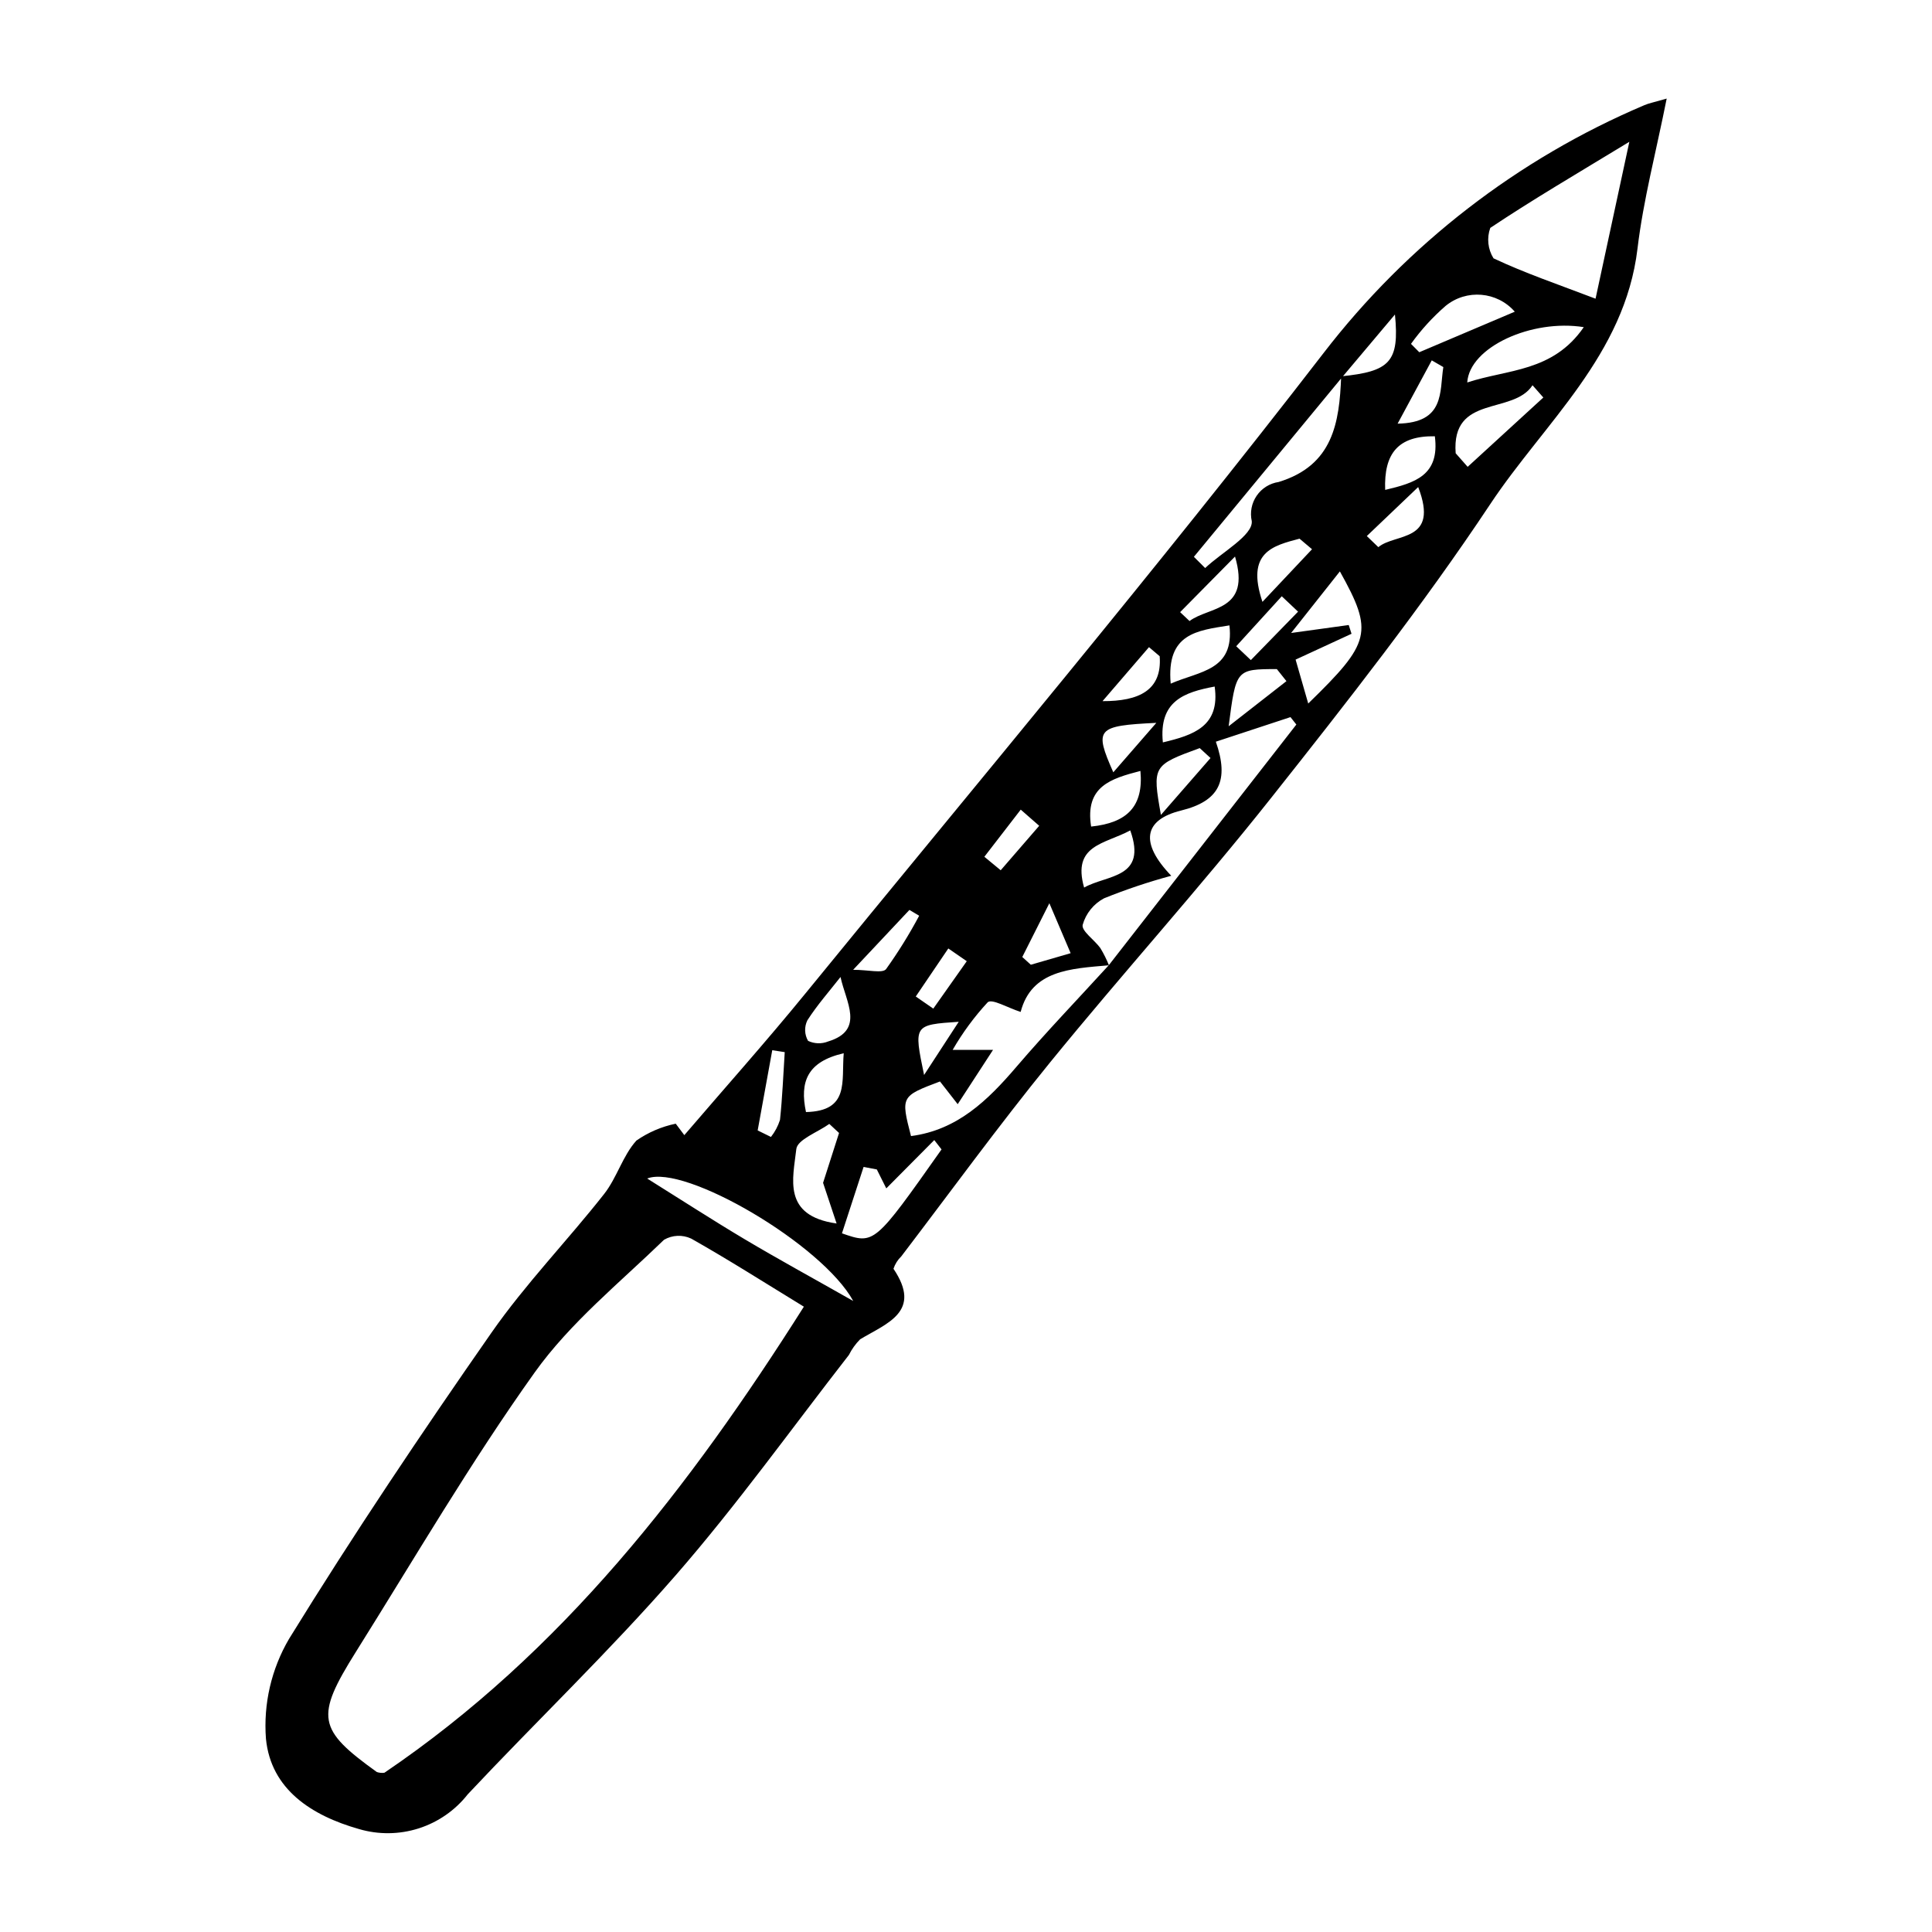 <?xml version="1.0" encoding="UTF-8"?>
<!-- Uploaded to: SVG Repo, www.svgrepo.com, Generator: SVG Repo Mixer Tools -->
<svg fill="#000000" width="800px" height="800px" version="1.1" viewBox="144 144 512 512" xmlns="http://www.w3.org/2000/svg">
 <path d="m585.69 170.12c-2.816 14.156-6.191 26.844-7.734 39.754-3.371 28.258-24.66 46.105-39.02 67.719-17.898 26.941-37.977 52.496-58.086 77.879-18.91 23.867-39.379 46.496-58.605 70.121-13.613 16.723-26.305 34.195-39.387 51.348l-0.004 0.004c-0.949 0.914-1.66 2.043-2.074 3.293 7.664 11.359-1.664 14.387-8.824 18.68l-0.004 0.004c-1.211 1.215-2.219 2.617-2.984 4.156-15.223 19.539-29.668 39.75-45.914 58.398-17.5 20.086-36.828 38.57-55.078 58.016-3.332 4.254-7.871 7.406-13.02 9.051-5.148 1.641-10.676 1.699-15.855 0.164-12.516-3.559-23.309-10.496-24.621-23.914-0.707-9.25 1.434-18.496 6.133-26.496 17.016-27.598 35.109-54.562 53.66-81.164 8.996-12.898 20.086-24.32 29.832-36.719 3.379-4.301 4.918-10.125 8.535-14.137l-0.004-0.004c3.141-2.184 6.695-3.711 10.441-4.484 0.758 1.012 1.516 2.023 2.277 3.035 10.711-12.5 21.68-24.785 32.082-37.535 46.012-56.402 92.887-112.15 137.34-169.75 22.199-28.824 51.457-51.434 84.945-65.645 1.215-0.535 2.555-0.77 5.965-1.77zm-86.016 73.848c-13.094 15.863-26.188 31.727-39.281 47.59 0.996 0.992 1.988 1.988 2.984 2.981 4.398-4.164 12.68-8.664 12.355-12.422-0.523-2.332-0.051-4.777 1.301-6.746 1.352-1.973 3.461-3.289 5.828-3.641 14.398-4.394 16.105-15.707 16.559-27.996 12.871-1.301 15.496-3.762 14.254-16.387-5.449 6.465-9.723 11.543-14 16.621zm-61.797 155.78 49.668-63.734-1.555-1.973c-6.449 2.125-12.902 4.25-19.777 6.516 3.598 10.344 0.895 15.742-9.195 18.238-9.941 2.457-11.023 8.551-2.621 17.293l0.004-0.004c-6.059 1.637-12.008 3.633-17.824 5.981-2.773 1.473-4.816 4.019-5.66 7.039-0.352 1.633 3.156 3.992 4.711 6.18l-0.004 0.004c0.875 1.441 1.629 2.957 2.254 4.523-10.113 0.883-20.5 1.266-23.395 12.359-3.481-1.109-7.555-3.555-8.719-2.566h-0.004c-3.559 3.844-6.676 8.078-9.293 12.617h10.703c-3.195 4.91-6.094 9.367-9.371 14.398-1.672-2.141-3.211-4.117-4.695-6.019-10.367 3.918-10.391 3.961-7.68 14.473 12.285-1.605 20.336-9.461 27.941-18.355 7.894-9.223 16.32-17.996 24.512-26.969zm-80.84 90.539c-10.336-6.324-19.961-12.453-29.883-18.059v0.004c-2.305-1.074-4.984-0.953-7.184 0.324-11.766 11.406-24.867 21.98-34.273 35.156-16.996 23.812-31.801 49.199-47.367 74.027-10.848 17.305-10.188 20.57 5.527 31.863 0.648 0.223 1.336 0.289 2.016 0.191 47.066-31.898 80.867-75.648 111.16-123.51zm209.8-267.13c3.188-14.797 5.773-26.793 8.957-41.582-14.094 8.57-25.695 15.363-36.855 22.82-0.965 2.68-0.648 5.652 0.859 8.066 8.297 3.914 17.039 6.879 27.039 10.695zm-196.72 265.62c-8.211-15.004-44.727-36.379-54.609-32.457 9.082 5.672 17.402 11.07 25.918 16.137 8.672 5.16 17.539 9.996 28.691 16.32zm131.31-179.14 0.742 2.32c-4.801 2.219-9.605 4.434-14.824 6.844 1.172 4.066 2.199 7.641 3.348 11.637 16.602-16.164 17.363-18.906 8.387-35.012-4.156 5.25-7.703 9.73-12.922 16.32 7.488-1.031 11.379-1.57 15.27-2.109zm-107.91 138.97-1.926-2.477c-4.18 4.207-8.355 8.414-12.715 12.805-0.645-1.289-1.578-3.156-2.512-5.023l-3.504-0.66c-1.902 5.836-3.805 11.676-5.734 17.59 8.582 3.004 8.582 3.004 26.391-22.234zm170.2-217.91c-13.77-2.207-30.285 5.269-30.883 14.66 10.766-3.543 22.668-2.738 30.883-14.66zm-198.01 237.54c-1.336-4.016-2.449-7.359-3.586-10.773 1.246-3.887 2.738-8.551 4.234-13.215l-2.582-2.398c-3.059 2.203-8.465 4.148-8.742 6.66-0.859 7.758-3.809 17.688 10.676 19.727zm164.06-204.12c1.059 1.203 2.117 2.402 3.176 3.602 6.684-6.125 13.371-12.25 20.055-18.375l-2.863-3.246c-5.184 7.953-21.559 2.32-20.367 18.02zm-11.84-28.988 2.199 2.215c8.211-3.488 16.426-6.973 25.305-10.742-4.691-5.371-12.801-6.051-18.324-1.539-3.441 2.984-6.523 6.363-9.18 10.066zm-63.68 90.043c7.656-3.352 16.918-3.418 15.566-15.438-8.559 1.375-16.758 2.082-15.566 15.438zm-87.5 77.738c-2.977 3.801-6.199 7.445-8.789 11.492v0.004c-0.848 1.73-0.777 3.766 0.188 5.434 1.672 0.793 3.602 0.852 5.316 0.16 9.828-2.984 4.676-10.492 3.285-17.09zm64.551-23.695c6.129-3.465 16.785-2.371 12.23-15.148-6.773 3.668-15.453 3.781-12.23 15.148zm-61.207 21.793c4.066 0 7.777 1.008 8.723-0.18 3.234-4.519 6.164-9.242 8.777-14.148l-2.586-1.539zm154.16-141.39c-9.676-0.156-13.539 4.488-13.168 14.211 7.816-1.859 14.516-3.785 13.164-14.211zm-91.094 103.43c9.629-0.988 13.918-5.41 13.066-14.742-7.84 2.043-14.746 4.082-13.066 14.742zm19.012-22.305c8.145-1.93 15.223-4.269 13.727-14.801-8.145 1.523-14.82 3.871-13.727 14.801zm12.629 4.141-2.859-2.629c-12.453 4.547-12.59 4.723-10.285 17.703 5.363-6.144 9.254-10.609 13.145-15.074zm-14.359-9.32c-15.875 0.77-16.504 1.547-11.402 13.105 4.305-4.945 7.856-9.023 11.402-13.105zm34.48-11.055-2.547-3.199c-10.812 0.035-10.812 0.035-12.766 15.156 6.344-4.945 10.828-8.453 15.316-11.957zm-117.33 98.613c-9.691 2.227-11.695 7.586-9.996 15.586 11.602-0.277 9.367-8.102 10-15.586zm124.11-133.57-3.312-2.797c-7.031 1.867-14.27 3.574-9.828 16.742 5.043-5.352 9.094-9.648 13.145-13.949zm-40.379 28.348-2.828-2.398c-4.106 4.769-8.207 9.539-12.312 14.309 9.625 0.039 15.832-2.852 15.145-11.91zm54.898-31.84c1.02 0.98 2.039 1.961 3.055 2.941 4.488-3.781 16.238-1.18 10.559-15.926-5.188 4.949-9.402 8.969-13.613 12.984zm-34.926 5.43c-5.527 5.598-10.035 10.164-14.547 14.734l2.492 2.356c5.223-3.926 16.324-2.535 12.055-17.09zm-82.402 137.39c3.059-4.699 6.121-9.398 9.18-14.098-11.945 0.816-11.945 0.816-9.18 14.098zm82.719-113.62c1.293 1.223 2.586 2.445 3.879 3.672l12.512-12.836c-1.441-1.359-2.883-2.719-4.32-4.078-4.023 4.414-8.047 8.828-12.07 13.242zm-71.406 83.469-4.891-3.375c-2.875 4.242-5.75 8.488-8.625 12.73l4.644 3.211zm-55.414 44.844 3.519 1.73c1.066-1.348 1.879-2.883 2.398-4.519 0.633-5.965 0.867-11.969 1.254-17.957l-3.305-0.508c-1.289 7.082-2.578 14.168-3.867 21.254zm169.59-187.3c12.629-0.234 11.074-8.438 12.117-14.996l-3.066-1.777c-2.812 5.211-5.625 10.426-9.051 16.773zm-94.98 106.57-4.894-4.281c-3.215 4.164-6.43 8.328-9.641 12.492l4.332 3.574c3.398-3.93 6.801-7.859 10.203-11.785zm2.691 20.523c-3.156 6.266-5.168 10.258-7.176 14.25l2.266 2.051c3.394-0.984 6.789-1.969 10.551-3.062-1.652-3.875-2.859-6.707-5.641-13.238z"/>
</svg>